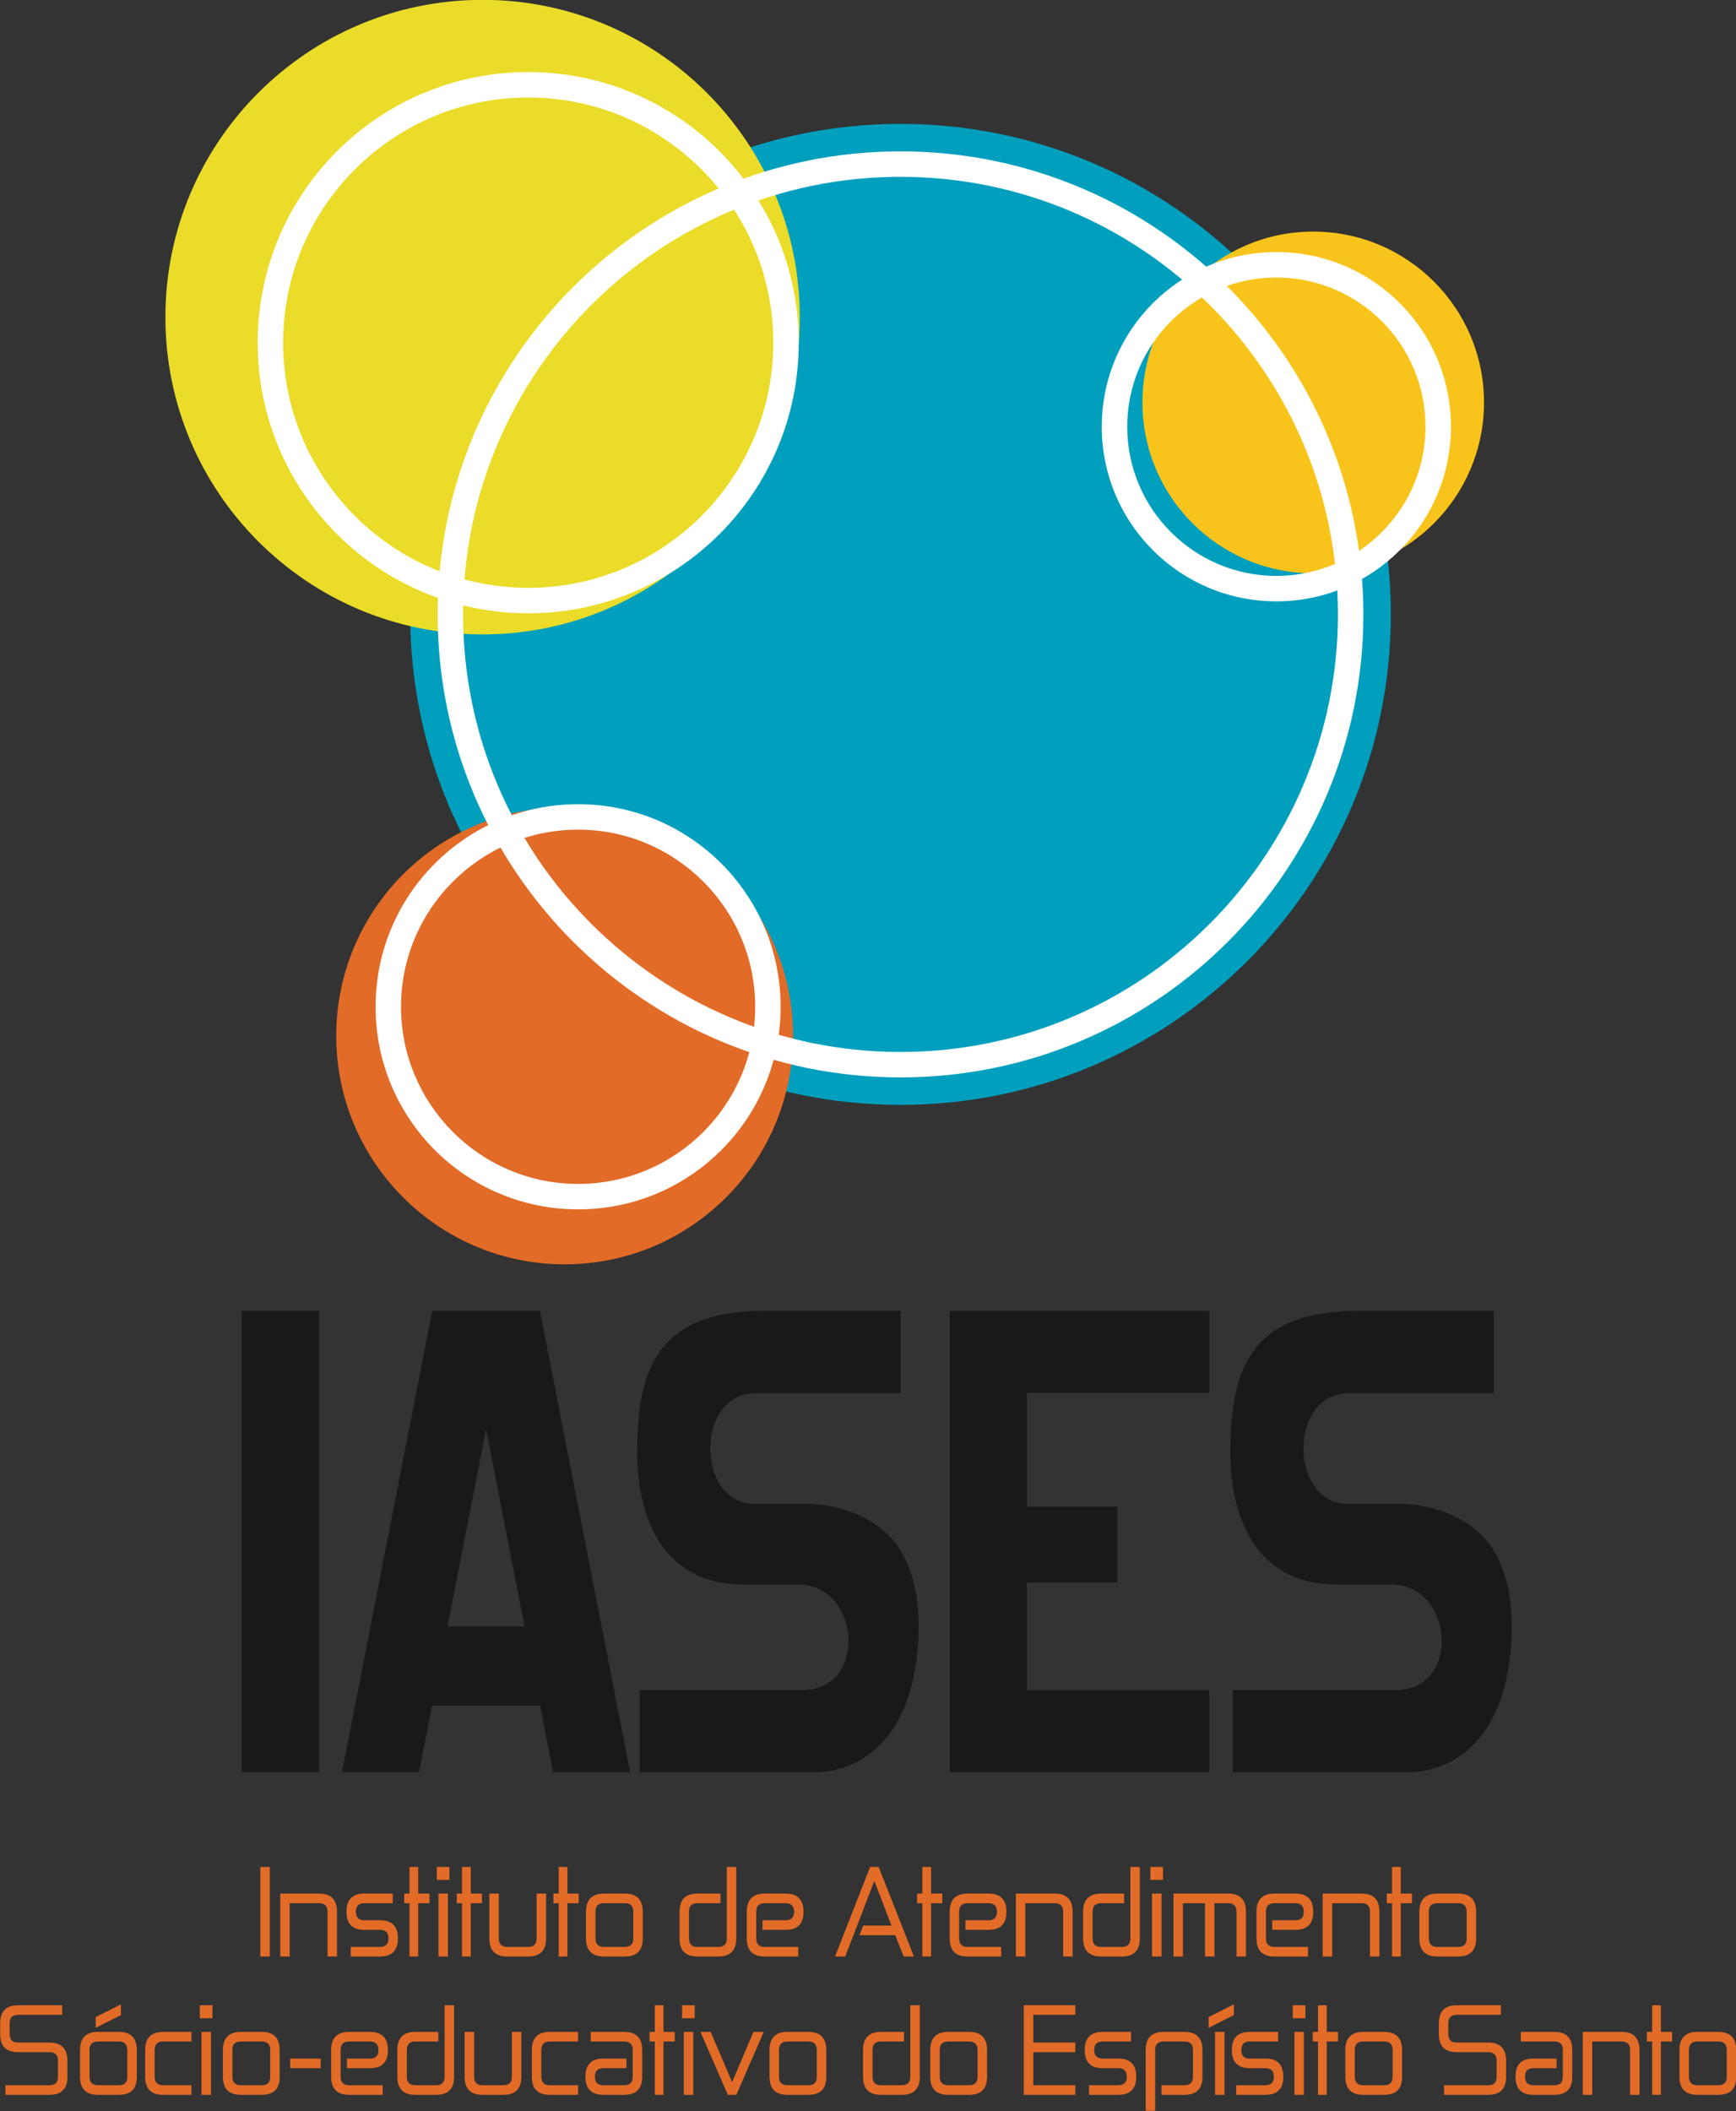 <?xml version="1.0" encoding="UTF-8"?>
<svg xmlns="http://www.w3.org/2000/svg" xmlns:xlink="http://www.w3.org/1999/xlink" width="358.8pt" height="436.2pt" viewBox="0 0 358.8 436.2" version="1.1">
<rect x="0" y="0" width="358.8" height="436.2" fill="#333333" stroke="none"/>
<defs>
<clipPath id="clip1">
  <path d="M 0 385 L 358.801 385 L 358.801 436.199 L 0 436.199 Z M 0 385 "/>
</clipPath>
</defs>
<g id="surface1">
<path style=" stroke:none;fill-rule:evenodd;fill:rgb(0%,62.305%,74.022%);fill-opacity:1;" d="M 186.117 25.598 C 242.078 25.598 287.461 70.98 287.461 126.941 C 287.461 182.902 242.078 228.285 186.117 228.285 C 130.156 228.285 84.773 182.902 84.773 126.941 C 84.773 70.98 130.156 25.598 186.117 25.598 Z M 186.117 25.598 "/>
<g clip-path="url(#clip1)" clip-rule="nonzero">
<path style=" stroke:none;fill-rule:evenodd;fill:rgb(88.672%,41.968%,15.282%);fill-opacity:1;" d="M 53.797 385.73 L 55.75 385.73 L 55.75 404.238 L 53.797 404.238 Z M 69.648 404.238 L 67.695 404.238 L 67.695 394.984 C 67.695 393.809 67.117 393.223 65.957 393.223 L 59.875 393.223 L 59.875 404.238 L 57.922 404.238 L 57.922 391.238 L 65.957 391.238 C 68.418 391.238 69.648 392.488 69.648 394.984 Z M 75.297 398.73 C 72.836 398.73 71.605 397.48 71.605 394.984 C 71.605 392.488 72.836 391.238 75.297 391.238 L 81.16 391.238 L 81.16 393.223 L 75.297 393.223 C 74.137 393.223 73.559 393.809 73.559 394.984 C 73.559 396.16 74.137 396.746 75.297 396.746 L 78.555 396.746 C 81.016 396.746 82.246 397.996 82.246 400.492 C 82.246 402.992 81.016 404.238 78.555 404.238 L 72.492 404.238 L 72.492 402.258 L 78.555 402.258 C 79.711 402.258 80.289 401.664 80.289 400.492 C 80.289 399.32 79.711 398.73 78.555 398.73 Z M 83.547 391.238 L 84.633 391.238 L 84.633 385.73 L 86.438 385.73 L 86.438 391.238 L 88.762 391.238 L 88.762 393.223 L 86.438 393.223 L 86.438 404.238 L 84.633 404.238 L 84.633 393.223 L 83.547 393.223 Z M 90.281 385.73 L 92.887 385.73 L 92.887 388.414 L 90.281 388.414 Z M 90.629 391.238 L 92.582 391.238 L 92.582 404.238 L 90.629 404.238 Z M 94.406 391.238 L 95.492 391.238 L 95.492 385.73 L 97.293 385.73 L 97.293 391.238 L 99.617 391.238 L 99.617 393.223 L 97.293 393.223 L 97.293 404.238 L 95.492 404.238 L 95.492 393.223 L 94.406 393.223 Z M 109.176 402.258 C 110.332 402.258 110.91 401.684 110.91 400.539 L 110.91 391.238 L 112.867 391.238 L 112.867 400.539 C 112.867 403.004 111.637 404.238 109.176 404.238 L 104.832 404.238 C 102.367 404.238 101.141 402.992 101.141 400.492 L 101.141 391.238 L 103.094 391.238 L 103.094 400.492 C 103.094 401.664 103.672 402.258 104.832 402.258 Z M 114.387 391.238 L 115.473 391.238 L 115.473 385.73 L 117.273 385.73 L 117.273 391.238 L 119.598 391.238 L 119.598 393.223 L 117.273 393.223 L 117.273 404.238 L 115.473 404.238 L 115.473 393.223 L 114.387 393.223 Z M 129.152 402.258 C 130.312 402.258 130.891 401.684 130.891 400.539 L 130.891 394.984 C 130.891 393.809 130.312 393.223 129.152 393.223 L 124.809 393.223 C 123.652 393.223 123.074 393.809 123.074 394.984 L 123.074 400.492 C 123.074 401.664 123.652 402.258 124.809 402.258 Z M 121.117 394.984 C 121.117 392.488 122.348 391.238 124.809 391.238 L 129.152 391.238 C 131.613 391.238 132.844 392.488 132.844 394.984 L 132.844 400.539 C 132.844 403.004 131.613 404.238 129.152 404.238 L 124.809 404.238 C 122.348 404.238 121.117 402.992 121.117 400.492 Z M 150.219 385.73 L 152.172 385.73 L 152.172 400.492 C 152.172 402.992 150.941 404.238 148.48 404.238 L 144.137 404.238 C 141.676 404.238 140.445 402.992 140.445 400.492 L 140.445 394.984 C 140.445 392.488 141.676 391.238 144.137 391.238 L 148.914 391.238 L 148.914 393.223 L 144.137 393.223 C 142.98 393.223 142.402 393.809 142.402 394.984 L 142.402 400.492 C 142.402 401.664 142.98 402.258 144.137 402.258 L 148.48 402.258 C 149.641 402.258 150.219 401.664 150.219 400.492 Z M 164.984 402.258 L 164.984 404.238 L 158.035 404.238 C 155.574 404.238 154.344 402.992 154.344 400.492 L 154.344 394.984 C 154.344 392.488 155.574 391.238 158.035 391.238 L 162.379 391.238 C 164.84 391.238 166.07 392.488 166.07 394.984 L 166.07 395.027 C 166.07 397.496 164.84 398.73 162.379 398.73 L 157.602 398.73 L 157.602 396.746 L 162.379 396.746 C 163.539 396.746 164.117 396.172 164.117 395.027 L 164.117 394.984 C 164.117 393.809 163.539 393.223 162.379 393.223 L 158.035 393.223 C 156.879 393.223 156.301 393.809 156.301 394.984 L 156.301 400.492 C 156.301 401.664 156.879 402.258 158.035 402.258 Z M 178.406 397.848 L 184.25 397.848 L 180.711 388.617 L 174.695 404.238 L 172.586 404.238 L 179.84 385.73 L 181.602 385.73 L 188.895 404.238 L 186.77 404.238 L 185.031 399.832 L 177.625 399.832 Z M 189.547 391.238 L 190.633 391.238 L 190.633 385.73 L 192.438 385.73 L 192.438 391.238 L 194.762 391.238 L 194.762 393.223 L 192.438 393.223 L 192.438 404.238 L 190.633 404.238 L 190.633 393.223 L 189.547 393.223 Z M 206.922 402.258 L 206.922 404.238 L 199.973 404.238 C 197.512 404.238 196.281 402.992 196.281 400.492 L 196.281 394.984 C 196.281 392.488 197.512 391.238 199.973 391.238 L 204.316 391.238 C 206.777 391.238 208.008 392.488 208.008 394.984 L 208.008 395.027 C 208.008 397.496 206.777 398.73 204.316 398.73 L 199.539 398.73 L 199.539 396.746 L 204.316 396.746 C 205.473 396.746 206.051 396.172 206.051 395.027 L 206.051 394.984 C 206.051 393.809 205.473 393.223 204.316 393.223 L 199.973 393.223 C 198.812 393.223 198.234 393.809 198.234 394.984 L 198.234 400.492 C 198.234 401.664 198.812 402.258 199.973 402.258 Z M 221.688 404.238 L 219.734 404.238 L 219.734 394.984 C 219.734 393.809 219.156 393.223 217.996 393.223 L 211.918 393.223 L 211.918 404.238 L 209.961 404.238 L 209.961 391.238 L 217.996 391.238 C 220.457 391.238 221.688 392.488 221.688 394.984 Z M 233.633 385.73 L 235.586 385.73 L 235.586 400.492 C 235.586 402.992 234.355 404.238 231.895 404.238 L 227.551 404.238 C 225.09 404.238 223.859 402.992 223.859 400.492 L 223.859 394.984 C 223.859 392.488 225.09 391.238 227.551 391.238 L 232.332 391.238 L 232.332 393.223 L 227.551 393.223 C 226.395 393.223 225.816 393.809 225.816 394.984 L 225.816 400.492 C 225.816 401.664 226.395 402.258 227.551 402.258 L 231.895 402.258 C 233.055 402.258 233.633 401.664 233.633 400.492 Z M 237.758 385.73 L 240.367 385.73 L 240.367 388.414 L 237.758 388.414 Z M 238.105 391.238 L 240.062 391.238 L 240.062 404.238 L 238.105 404.238 Z M 249.051 393.223 L 244.492 393.223 L 244.492 404.238 L 242.539 404.238 L 242.539 391.238 L 253.828 391.238 C 256.289 391.238 257.52 392.488 257.52 394.984 L 257.52 404.238 L 255.566 404.238 L 255.566 394.984 C 255.566 393.809 254.988 393.223 253.828 393.223 L 251.008 393.223 L 251.008 404.238 L 249.051 404.238 Z M 270.336 402.258 L 270.336 404.238 L 263.387 404.238 C 260.922 404.238 259.691 402.992 259.691 400.492 L 259.691 394.984 C 259.691 392.488 260.922 391.238 263.387 391.238 L 267.727 391.238 C 270.191 391.238 271.422 392.488 271.422 394.984 L 271.422 395.027 C 271.422 397.496 270.191 398.73 267.727 398.73 L 262.949 398.73 L 262.949 396.746 L 267.727 396.746 C 268.887 396.746 269.465 396.172 269.465 395.027 L 269.465 394.984 C 269.465 393.809 268.887 393.223 267.727 393.223 L 263.387 393.223 C 262.227 393.223 261.648 393.809 261.648 394.984 L 261.648 400.492 C 261.648 401.664 262.227 402.258 263.387 402.258 Z M 285.102 404.238 L 283.148 404.238 L 283.148 394.984 C 283.148 393.809 282.566 393.223 281.41 393.223 L 275.328 393.223 L 275.328 404.238 L 273.375 404.238 L 273.375 391.238 L 281.41 391.238 C 283.871 391.238 285.102 392.488 285.102 394.984 Z M 286.621 391.238 L 287.707 391.238 L 287.707 385.73 L 289.512 385.73 L 289.512 391.238 L 291.832 391.238 L 291.832 393.223 L 289.512 393.223 L 289.512 404.238 L 287.707 404.238 L 287.707 393.223 L 286.621 393.223 Z M 301.391 402.258 C 302.547 402.258 303.125 401.684 303.125 400.539 L 303.125 394.984 C 303.125 393.809 302.547 393.223 301.391 393.223 L 297.047 393.223 C 295.887 393.223 295.309 393.809 295.309 394.984 L 295.309 400.492 C 295.309 401.664 295.887 402.258 297.047 402.258 Z M 293.355 394.984 C 293.355 392.488 294.586 391.238 297.047 391.238 L 301.391 391.238 C 303.852 391.238 305.082 392.488 305.082 394.984 L 305.082 400.539 C 305.082 403.004 303.852 404.238 301.391 404.238 L 297.047 404.238 C 294.586 404.238 293.355 402.992 293.355 400.492 Z M 10.242 422.02 C 12.703 422.02 13.934 423.27 13.934 425.766 L 13.934 429.117 C 13.934 431.582 12.703 432.816 10.242 432.816 L 1.121 432.816 L 1.121 430.832 L 10.242 430.832 C 11.402 430.832 11.98 430.262 11.98 429.117 L 11.98 425.766 C 11.98 424.59 11.402 424.004 10.242 424.004 L 3.727 424.004 C 1.266 424.004 0.035 422.754 0.035 420.258 L 0.035 418.055 C 0.035 415.559 1.266 414.309 3.727 414.309 L 12.848 414.309 L 12.848 416.289 L 3.727 416.289 C 2.57 416.289 1.992 416.879 1.992 418.055 L 1.992 420.258 C 1.992 421.434 2.57 422.02 3.727 422.02 Z M 24.578 430.832 C 25.734 430.832 26.312 430.262 26.312 429.117 L 26.312 423.562 C 26.312 422.387 25.734 421.797 24.578 421.797 L 20.234 421.797 C 19.074 421.797 18.496 422.387 18.496 423.562 L 18.496 429.07 C 18.496 430.246 19.074 430.832 20.234 430.832 Z M 16.539 423.562 C 16.539 421.066 17.773 419.816 20.234 419.816 L 24.578 419.816 C 27.039 419.816 28.27 421.066 28.27 423.562 L 28.27 429.117 C 28.27 431.582 27.039 432.816 24.578 432.816 L 20.234 432.816 C 17.773 432.816 16.539 431.57 16.539 429.07 Z M 24.988 416.336 L 19.777 418.98 L 19.777 416.754 L 24.988 414.133 Z M 39.562 430.832 L 39.562 432.816 L 33.699 432.816 C 31.234 432.816 30.004 431.57 30.004 429.07 L 30.004 423.562 C 30.004 421.066 31.234 419.816 33.699 419.816 L 39.562 419.816 L 39.562 421.797 L 33.699 421.797 C 32.539 421.797 31.961 422.387 31.961 423.562 L 31.961 429.07 C 31.961 430.246 32.539 430.832 33.699 430.832 Z M 41.297 414.309 L 43.902 414.309 L 43.902 416.996 L 41.297 416.996 Z M 41.645 419.816 L 43.602 419.816 L 43.602 432.816 L 41.645 432.816 Z M 54.109 430.832 C 55.27 430.832 55.848 430.262 55.848 429.117 L 55.848 423.562 C 55.848 422.387 55.27 421.797 54.109 421.797 L 49.77 421.797 C 48.609 421.797 48.031 422.387 48.031 423.562 L 48.031 429.07 C 48.031 430.246 48.609 430.832 49.77 430.832 Z M 46.074 423.562 C 46.074 421.066 47.305 419.816 49.77 419.816 L 54.109 419.816 C 56.574 419.816 57.801 421.066 57.801 423.562 L 57.801 429.117 C 57.801 431.582 56.574 432.816 54.109 432.816 L 49.77 432.816 C 47.305 432.816 46.074 431.57 46.074 429.07 Z M 59.973 425.324 L 66.273 425.324 L 66.273 427.309 L 59.973 427.309 Z M 79.086 430.832 L 79.086 432.816 L 72.137 432.816 C 69.676 432.816 68.445 431.57 68.445 429.07 L 68.445 423.562 C 68.445 421.066 69.676 419.816 72.137 419.816 L 76.48 419.816 C 78.941 419.816 80.172 421.066 80.172 423.562 L 80.172 423.605 C 80.172 426.074 78.941 427.309 76.48 427.309 L 71.703 427.309 L 71.703 425.324 L 76.48 425.324 C 77.637 425.324 78.215 424.754 78.215 423.605 L 78.215 423.562 C 78.215 422.387 77.637 421.797 76.48 421.797 L 72.137 421.797 C 70.977 421.797 70.398 422.387 70.398 423.562 L 70.398 429.07 C 70.398 430.246 70.977 430.832 72.137 430.832 Z M 91.898 414.309 L 93.852 414.309 L 93.852 429.07 C 93.852 431.57 92.621 432.816 90.16 432.816 L 85.816 432.816 C 83.355 432.816 82.125 431.57 82.125 429.07 L 82.125 423.562 C 82.125 421.066 83.355 419.816 85.816 419.816 L 90.594 419.816 L 90.594 421.797 L 85.816 421.797 C 84.66 421.797 84.078 422.387 84.078 423.562 L 84.078 429.07 C 84.078 430.246 84.66 430.832 85.816 430.832 L 90.16 430.832 C 91.32 430.832 91.898 430.246 91.898 429.07 Z M 104.059 430.832 C 105.219 430.832 105.797 430.262 105.797 429.117 L 105.797 419.816 L 107.75 419.816 L 107.75 429.117 C 107.75 431.582 106.52 432.816 104.059 432.816 L 99.715 432.816 C 97.254 432.816 96.023 431.57 96.023 429.07 L 96.023 419.816 L 97.98 419.816 L 97.98 429.07 C 97.98 430.246 98.559 430.832 99.715 430.832 Z M 119.477 430.832 L 119.477 432.816 L 113.613 432.816 C 111.152 432.816 109.922 431.57 109.922 429.07 L 109.922 423.562 C 109.922 421.066 111.152 419.816 113.613 419.816 L 119.477 419.816 L 119.477 421.797 L 113.613 421.797 C 112.457 421.797 111.879 422.387 111.879 423.562 L 111.879 429.07 C 111.879 430.246 112.457 430.832 113.613 430.832 Z M 122.086 421.797 L 122.086 419.816 L 129.035 419.816 C 131.496 419.816 132.727 421.066 132.727 423.562 L 132.727 429.07 C 132.727 431.57 131.496 432.816 129.035 432.816 L 124.691 432.816 C 122.23 432.816 121 431.57 121 429.07 L 121 429.027 C 121 426.559 122.23 425.324 124.691 425.324 L 129.469 425.324 L 129.469 427.309 L 124.691 427.309 C 123.531 427.309 122.953 427.883 122.953 429.027 L 122.953 429.07 C 122.953 430.246 123.531 430.832 124.691 430.832 L 129.035 430.832 C 130.191 430.832 130.77 430.246 130.77 429.07 L 130.77 423.562 C 130.77 422.387 130.191 421.797 129.035 421.797 Z M 134.246 419.816 L 135.332 419.816 L 135.332 414.309 L 137.133 414.309 L 137.133 419.816 L 139.457 419.816 L 139.457 421.797 L 137.133 421.797 L 137.133 432.816 L 135.332 432.816 L 135.332 421.797 L 134.246 421.797 Z M 140.977 414.309 L 143.582 414.309 L 143.582 416.996 L 140.977 416.996 Z M 141.324 419.816 L 143.281 419.816 L 143.281 432.816 L 141.324 432.816 Z M 152.184 432.816 L 150.426 432.816 L 144.777 419.816 L 146.887 419.816 L 151.316 430.195 L 155.723 419.816 L 157.852 419.816 Z M 167.082 430.832 C 168.238 430.832 168.82 430.262 168.82 429.117 L 168.82 423.562 C 168.82 422.387 168.238 421.797 167.082 421.797 L 162.738 421.797 C 161.578 421.797 161 422.387 161 423.562 L 161 429.07 C 161 430.246 161.578 430.832 162.738 430.832 Z M 159.047 423.562 C 159.047 421.066 160.277 419.816 162.738 419.816 L 167.082 419.816 C 169.543 419.816 170.773 421.066 170.773 423.562 L 170.773 429.117 C 170.773 431.582 169.543 432.816 167.082 432.816 L 162.738 432.816 C 160.277 432.816 159.047 431.57 159.047 429.07 Z M 188.148 414.309 L 190.102 414.309 L 190.102 429.07 C 190.102 431.57 188.871 432.816 186.41 432.816 L 182.066 432.816 C 179.605 432.816 178.375 431.57 178.375 429.07 L 178.375 423.562 C 178.375 421.066 179.605 419.816 182.066 419.816 L 186.844 419.816 L 186.844 421.797 L 182.066 421.797 C 180.906 421.797 180.328 422.387 180.328 423.562 L 180.328 429.07 C 180.328 430.246 180.906 430.832 182.066 430.832 L 186.41 430.832 C 187.566 430.832 188.148 430.246 188.148 429.07 Z M 200.309 430.832 C 201.465 430.832 202.047 430.262 202.047 429.117 L 202.047 423.562 C 202.047 422.387 201.465 421.797 200.309 421.797 L 195.965 421.797 C 194.805 421.797 194.227 422.387 194.227 423.562 L 194.227 429.07 C 194.227 430.246 194.805 430.832 195.965 430.832 Z M 192.273 423.562 C 192.273 421.066 193.504 419.816 195.965 419.816 L 200.309 419.816 C 202.77 419.816 204 421.066 204 423.562 L 204 429.117 C 204 431.582 202.77 432.816 200.309 432.816 L 195.965 432.816 C 193.504 432.816 192.273 431.57 192.273 429.07 Z M 213.555 424.004 L 213.555 430.832 L 222.242 430.832 L 222.242 432.816 L 211.602 432.816 L 211.602 414.309 L 222.242 414.309 L 222.242 416.289 L 213.555 416.289 L 213.555 422.02 L 222.242 422.02 L 222.242 424.004 Z M 227.887 427.309 C 225.426 427.309 224.195 426.059 224.195 423.562 C 224.195 421.066 225.426 419.816 227.887 419.816 L 233.754 419.816 L 233.754 421.797 L 227.887 421.797 C 226.73 421.797 226.152 422.387 226.152 423.562 C 226.152 424.738 226.73 425.324 227.887 425.324 L 231.145 425.324 C 233.605 425.324 234.836 426.574 234.836 429.07 C 234.836 431.57 233.605 432.816 231.145 432.816 L 225.086 432.816 L 225.086 430.832 L 231.145 430.832 C 232.305 430.832 232.883 430.246 232.883 429.07 C 232.883 427.895 232.305 427.309 231.145 427.309 Z M 238.746 436.121 L 236.793 436.121 L 236.793 423.562 C 236.793 421.066 238.023 419.816 240.484 419.816 L 244.828 419.816 C 247.289 419.816 248.52 421.066 248.52 423.562 L 248.52 429.07 C 248.52 431.57 247.289 432.816 244.828 432.816 L 240.051 432.816 L 240.051 430.832 L 244.828 430.832 C 245.984 430.832 246.566 430.246 246.566 429.07 L 246.566 423.562 C 246.566 422.387 245.984 421.797 244.828 421.797 L 240.484 421.797 C 239.324 421.797 238.746 422.387 238.746 423.562 Z M 251.125 419.816 L 253.078 419.816 L 253.078 432.816 L 251.125 432.816 Z M 255.012 416.336 L 249.801 418.98 L 249.801 416.754 L 255.012 414.133 Z M 258.293 427.309 C 255.832 427.309 254.602 426.059 254.602 423.562 C 254.602 421.066 255.832 419.816 258.293 419.816 L 264.156 419.816 L 264.156 421.797 L 258.293 421.797 C 257.133 421.797 256.555 422.387 256.555 423.562 C 256.555 424.738 257.133 425.324 258.293 425.324 L 261.551 425.324 C 264.012 425.324 265.242 426.574 265.242 429.07 C 265.242 431.57 264.012 432.816 261.551 432.816 L 255.492 432.816 L 255.492 430.832 L 261.551 430.832 C 262.707 430.832 263.285 430.246 263.285 429.07 C 263.285 427.895 262.707 427.309 261.551 427.309 Z M 267.195 414.309 L 269.801 414.309 L 269.801 416.996 L 267.195 416.996 Z M 267.543 419.816 L 269.496 419.816 L 269.496 432.816 L 267.543 432.816 Z M 271.32 419.816 L 272.406 419.816 L 272.406 414.309 L 274.211 414.309 L 274.211 419.816 L 276.535 419.816 L 276.535 421.797 L 274.211 421.797 L 274.211 432.816 L 272.406 432.816 L 272.406 421.797 L 271.32 421.797 Z M 286.09 430.832 C 287.246 430.832 287.828 430.262 287.828 429.117 L 287.828 423.562 C 287.828 422.387 287.246 421.797 286.09 421.797 L 281.746 421.797 C 280.586 421.797 280.008 422.387 280.008 423.562 L 280.008 429.07 C 280.008 430.246 280.586 430.832 281.746 430.832 Z M 278.055 423.562 C 278.055 421.066 279.285 419.816 281.746 419.816 L 286.09 419.816 C 288.551 419.816 289.781 421.066 289.781 423.562 L 289.781 429.117 C 289.781 431.582 288.551 432.816 286.09 432.816 L 281.746 432.816 C 279.285 432.816 278.055 431.57 278.055 429.07 Z M 307.59 422.02 C 310.051 422.02 311.281 423.27 311.281 425.766 L 311.281 429.117 C 311.281 431.582 310.051 432.816 307.59 432.816 L 298.469 432.816 L 298.469 430.832 L 307.59 430.832 C 308.746 430.832 309.328 430.262 309.328 429.117 L 309.328 425.766 C 309.328 424.59 308.746 424.004 307.59 424.004 L 301.074 424.004 C 298.613 424.004 297.383 422.754 297.383 420.258 L 297.383 418.055 C 297.383 415.559 298.613 414.309 301.074 414.309 L 310.195 414.309 L 310.195 416.289 L 301.074 416.289 C 299.914 416.289 299.336 416.879 299.336 418.055 L 299.336 420.258 C 299.336 421.434 299.914 422.02 301.074 422.02 Z M 314.32 421.797 L 314.32 419.816 L 321.27 419.816 C 323.73 419.816 324.961 421.066 324.961 423.562 L 324.961 429.07 C 324.961 431.57 323.73 432.816 321.27 432.816 L 316.926 432.816 C 314.465 432.816 313.234 431.57 313.234 429.07 L 313.234 429.027 C 313.234 426.559 314.465 425.324 316.926 425.324 L 321.703 425.324 L 321.703 427.309 L 316.926 427.309 C 315.77 427.309 315.191 427.883 315.191 429.027 L 315.191 429.07 C 315.191 430.246 315.77 430.832 316.926 430.832 L 321.27 430.832 C 322.43 430.832 323.008 430.246 323.008 429.07 L 323.008 423.562 C 323.008 422.387 322.43 421.797 321.27 421.797 Z M 338.859 432.816 L 336.906 432.816 L 336.906 423.562 C 336.906 422.387 336.328 421.797 335.168 421.797 L 329.09 421.797 L 329.09 432.816 L 327.133 432.816 L 327.133 419.816 L 335.168 419.816 C 337.629 419.816 338.859 421.066 338.859 423.562 Z M 340.383 419.816 L 341.469 419.816 L 341.469 414.309 L 343.27 414.309 L 343.27 419.816 L 345.594 419.816 L 345.594 421.797 L 343.27 421.797 L 343.27 432.816 L 341.469 432.816 L 341.469 421.797 L 340.383 421.797 Z M 355.148 430.832 C 356.309 430.832 356.887 430.262 356.887 429.117 L 356.887 423.562 C 356.887 422.387 356.309 421.797 355.148 421.797 L 350.805 421.797 C 349.648 421.797 349.066 422.387 349.066 423.562 L 349.066 429.07 C 349.066 430.246 349.648 430.832 350.805 430.832 Z M 347.113 423.562 C 347.113 421.066 348.344 419.816 350.805 419.816 L 355.148 419.816 C 357.609 419.816 358.84 421.066 358.84 423.562 L 358.84 429.117 C 358.84 431.582 357.609 432.816 355.148 432.816 L 350.805 432.816 C 348.344 432.816 347.113 431.57 347.113 429.07 Z M 347.113 423.562 "/>
</g>
<path style=" stroke:none;fill-rule:evenodd;fill:rgb(10.594%,9.813%,9.424%);fill-opacity:1;" d="M 65.922 366.18 L 49.992 366.18 L 49.992 270.844 L 65.922 270.844 Z M 308.738 287.844 L 278.859 287.844 C 266.113 287.844 266.551 310.664 278.371 310.664 L 288.508 310.664 C 296.887 310.664 304.238 314.039 307.957 319.188 C 312.91 326.039 313.336 336.965 311.445 346.406 C 309.301 357.105 302.512 366.18 290.535 366.18 L 254.82 366.18 L 254.82 349.18 L 288.527 349.18 C 302.039 349.18 300.445 327.398 287.66 327.398 L 276.316 327.398 C 259.918 327.398 254.293 314.016 254.293 300.039 C 254.293 296.555 254.492 293.395 254.895 290.555 C 256.98 275.789 266.047 270.844 280.887 270.844 L 308.738 270.844 Z M 86.605 366.18 L 70.68 366.18 L 89.32 270.844 L 111.602 270.844 L 130.242 366.18 L 114.316 366.18 L 111.625 352.414 L 89.297 352.414 Z M 108.422 336.039 L 100.461 295.324 L 92.5 336.039 Z M 212.23 366.18 L 196.305 366.18 L 196.305 270.844 L 249.926 270.844 L 249.926 287.773 L 212.23 287.773 L 212.23 311.262 L 230.961 311.262 L 230.961 326.992 L 212.23 326.992 L 212.23 349.246 L 249.926 349.246 L 249.926 366.18 Z M 186.133 287.844 L 156.25 287.844 C 143.504 287.844 143.945 310.664 155.762 310.664 L 165.898 310.664 C 174.277 310.664 181.629 314.039 185.348 319.188 C 190.305 326.039 190.73 336.965 188.836 346.406 C 186.691 357.105 179.906 366.18 167.926 366.18 L 132.211 366.18 L 132.211 349.18 L 165.922 349.18 C 179.434 349.18 177.836 327.398 165.055 327.398 L 153.707 327.398 C 137.309 327.398 131.684 314.016 131.684 300.039 C 131.684 296.555 131.883 293.395 132.285 290.555 C 134.371 275.789 143.438 270.844 158.277 270.844 L 186.133 270.844 Z M 186.133 287.844 "/>
<path style=" stroke:none;fill-rule:evenodd;fill:rgb(88.672%,41.968%,15.282%);fill-opacity:1;" d="M 116.695 166.812 C 142.766 166.812 163.902 187.953 163.902 214.02 C 163.902 240.086 142.766 261.227 116.695 261.227 C 90.629 261.227 69.492 240.086 69.492 214.02 C 69.492 187.953 90.629 166.812 116.695 166.812 Z M 116.695 166.812 "/>
<path style=" stroke:none;fill-rule:evenodd;fill:rgb(97.264%,76.952%,10.594%);fill-opacity:1;" d="M 271.422 47.852 C 290.914 47.852 306.719 63.66 306.719 83.152 C 306.719 102.645 290.914 118.449 271.422 118.449 C 251.93 118.449 236.121 102.645 236.121 83.152 C 236.121 63.66 251.93 47.852 271.422 47.852 Z M 271.422 47.852 "/>
<path style=" stroke:none;fill-rule:evenodd;fill:rgb(91.797%,86.327%,15.697%);fill-opacity:1;" d="M 99.738 -0.031 C 135.938 -0.031 165.297 29.328 165.297 65.527 C 165.297 101.727 135.938 131.078 99.738 131.078 C 63.539 131.078 34.184 101.727 34.184 65.527 C 34.184 29.328 63.539 -0.031 99.738 -0.031 Z M 99.738 -0.031 "/>
<path style=" stroke:none;fill-rule:evenodd;fill:rgb(100%,100%,100%);fill-opacity:1;" d="M 186.117 31.266 L 186.117 31.273 C 212.539 31.277 236.461 41.984 253.77 59.289 C 271.074 76.602 281.781 100.516 281.785 126.938 L 281.793 126.938 L 281.793 126.945 L 281.785 126.945 C 281.781 153.367 271.074 177.285 253.766 194.594 C 236.457 211.898 212.543 222.605 186.121 222.605 L 186.121 222.617 L 186.113 222.617 L 186.113 222.605 C 159.691 222.605 135.773 211.898 118.465 194.59 C 101.16 177.285 90.453 153.367 90.453 126.945 L 90.441 126.945 L 90.441 126.941 L 90.453 126.941 C 90.453 100.516 101.16 76.598 118.469 59.289 C 135.773 41.984 159.691 31.277 186.113 31.273 L 186.113 31.266 Z M 186.117 36.535 L 186.117 36.547 L 186.113 36.547 L 186.113 36.535 C 161.164 36.535 138.566 46.66 122.203 63.023 C 105.836 79.391 95.711 101.988 95.711 126.941 L 95.723 126.941 L 95.723 126.945 L 95.711 126.945 C 95.711 151.895 105.836 174.492 122.199 190.855 C 138.566 207.223 161.164 217.348 186.113 217.348 L 186.113 217.336 L 186.121 217.336 L 186.121 217.348 C 211.07 217.348 233.668 207.223 250.031 190.859 C 266.398 174.492 276.523 151.895 276.523 126.945 L 276.512 126.945 L 276.512 126.938 L 276.523 126.938 C 276.523 101.988 266.398 79.391 250.035 63.027 C 233.668 46.66 211.07 36.535 186.117 36.535 Z M 186.117 36.535 "/>
<path style=" stroke:none;fill-rule:evenodd;fill:rgb(100%,100%,100%);fill-opacity:1;" d="M 119.484 166.145 L 119.484 166.156 C 131.051 166.156 141.52 170.84 149.09 178.41 C 156.66 185.98 161.344 196.445 161.344 208.012 L 161.355 208.012 L 161.355 208.016 L 161.344 208.016 C 161.344 219.578 156.66 230.051 149.09 237.621 C 141.52 245.191 131.051 249.871 119.488 249.871 L 119.488 249.887 L 119.48 249.887 L 119.48 249.871 C 107.914 249.871 97.449 245.191 89.879 237.621 C 82.309 230.051 77.625 219.586 77.625 208.02 L 77.613 208.02 L 77.613 208.012 L 77.625 208.012 C 77.625 196.445 82.309 185.98 89.879 178.41 C 97.449 170.84 107.914 166.156 119.48 166.156 L 119.48 166.145 Z M 119.484 171.414 L 119.484 171.426 L 119.48 171.426 L 119.48 171.414 C 109.387 171.414 100.238 175.516 93.613 182.145 C 86.984 188.77 82.883 197.914 82.883 208.012 L 82.895 208.012 L 82.895 208.02 L 82.883 208.02 C 82.887 218.113 86.984 227.258 93.613 233.887 C 100.238 240.516 109.387 244.613 119.48 244.613 L 119.48 244.605 L 119.488 244.605 L 119.488 244.613 C 129.582 244.613 138.727 240.516 145.355 233.887 C 151.984 227.262 156.082 218.113 156.082 208.016 L 156.074 208.016 L 156.074 208.012 L 156.082 208.012 C 156.082 197.914 151.984 188.77 145.355 182.145 C 138.727 175.516 129.582 171.414 119.484 171.414 Z M 119.484 171.414 "/>
<path style=" stroke:none;fill-rule:evenodd;fill:rgb(100%,100%,100%);fill-opacity:1;" d="M 109.172 14.871 L 109.172 14.887 C 124.617 14.887 138.602 21.145 148.715 31.258 C 158.828 41.371 165.086 55.352 165.086 70.797 L 165.098 70.797 L 165.098 70.801 L 165.086 70.801 C 165.086 86.246 158.828 100.23 148.715 110.344 C 138.598 120.453 124.621 126.715 109.176 126.715 L 109.176 126.723 L 109.168 126.723 L 109.168 126.715 C 93.723 126.715 79.742 120.453 69.629 110.344 C 59.516 100.227 53.258 86.246 53.258 70.805 L 53.246 70.805 L 53.246 70.797 L 53.258 70.797 C 53.258 55.352 59.516 41.371 69.629 31.258 C 79.742 21.145 93.723 14.887 109.168 14.887 L 109.168 14.871 Z M 109.172 20.145 L 109.172 20.156 L 109.168 20.156 L 109.168 20.145 C 95.191 20.148 82.531 25.82 73.363 34.992 C 64.191 44.16 58.52 56.824 58.516 70.797 L 58.527 70.797 L 58.527 70.805 L 58.516 70.805 C 58.52 84.777 64.191 97.438 73.363 106.609 C 82.531 115.777 95.195 121.453 109.168 121.453 L 109.168 121.441 L 109.176 121.441 L 109.176 121.453 C 123.148 121.453 135.809 115.777 144.98 106.609 C 154.152 97.438 159.824 84.777 159.824 70.801 L 159.816 70.801 L 159.816 70.797 L 159.824 70.797 C 159.824 56.82 154.152 44.16 144.98 34.992 C 135.809 25.82 123.148 20.145 109.172 20.145 Z M 109.172 20.145 "/>
<path style=" stroke:none;fill-rule:evenodd;fill:rgb(100%,100%,100%);fill-opacity:1;" d="M 263.797 52.066 L 263.801 52.066 L 263.801 52.078 C 273.773 52.078 282.797 56.113 289.324 62.641 C 295.848 69.164 299.883 78.188 299.887 88.16 L 299.895 88.16 L 299.895 88.164 L 299.887 88.164 C 299.883 98.137 295.848 107.16 289.32 113.684 C 282.797 120.211 273.773 124.246 263.801 124.246 L 263.801 124.258 L 263.797 124.258 L 263.797 124.246 C 253.824 124.246 244.801 120.211 238.277 113.684 C 231.75 107.16 227.715 98.137 227.715 88.164 L 227.703 88.164 L 227.703 88.16 L 227.715 88.16 C 227.715 78.188 231.754 69.164 238.277 62.641 C 244.801 56.113 253.824 52.078 263.793 52.078 L 263.793 52.066 Z M 263.801 57.336 L 263.801 57.348 L 263.793 57.348 L 263.793 57.336 C 255.297 57.34 247.594 60.789 242.012 66.371 C 236.43 71.953 232.977 79.66 232.977 88.16 L 232.984 88.16 L 232.984 88.164 L 232.977 88.164 C 232.977 96.664 236.43 104.367 242.012 109.949 C 247.594 115.531 255.297 118.988 263.797 118.988 L 263.797 118.977 L 263.801 118.977 L 263.801 118.988 C 272.301 118.984 280.004 115.531 285.586 109.949 C 291.172 104.367 294.625 96.664 294.625 88.164 L 294.613 88.164 L 294.613 88.16 L 294.625 88.16 C 294.625 79.66 291.168 71.953 285.59 66.371 C 280.008 60.789 272.301 57.336 263.801 57.336 Z M 263.801 57.336 "/>
</g>
</svg>
